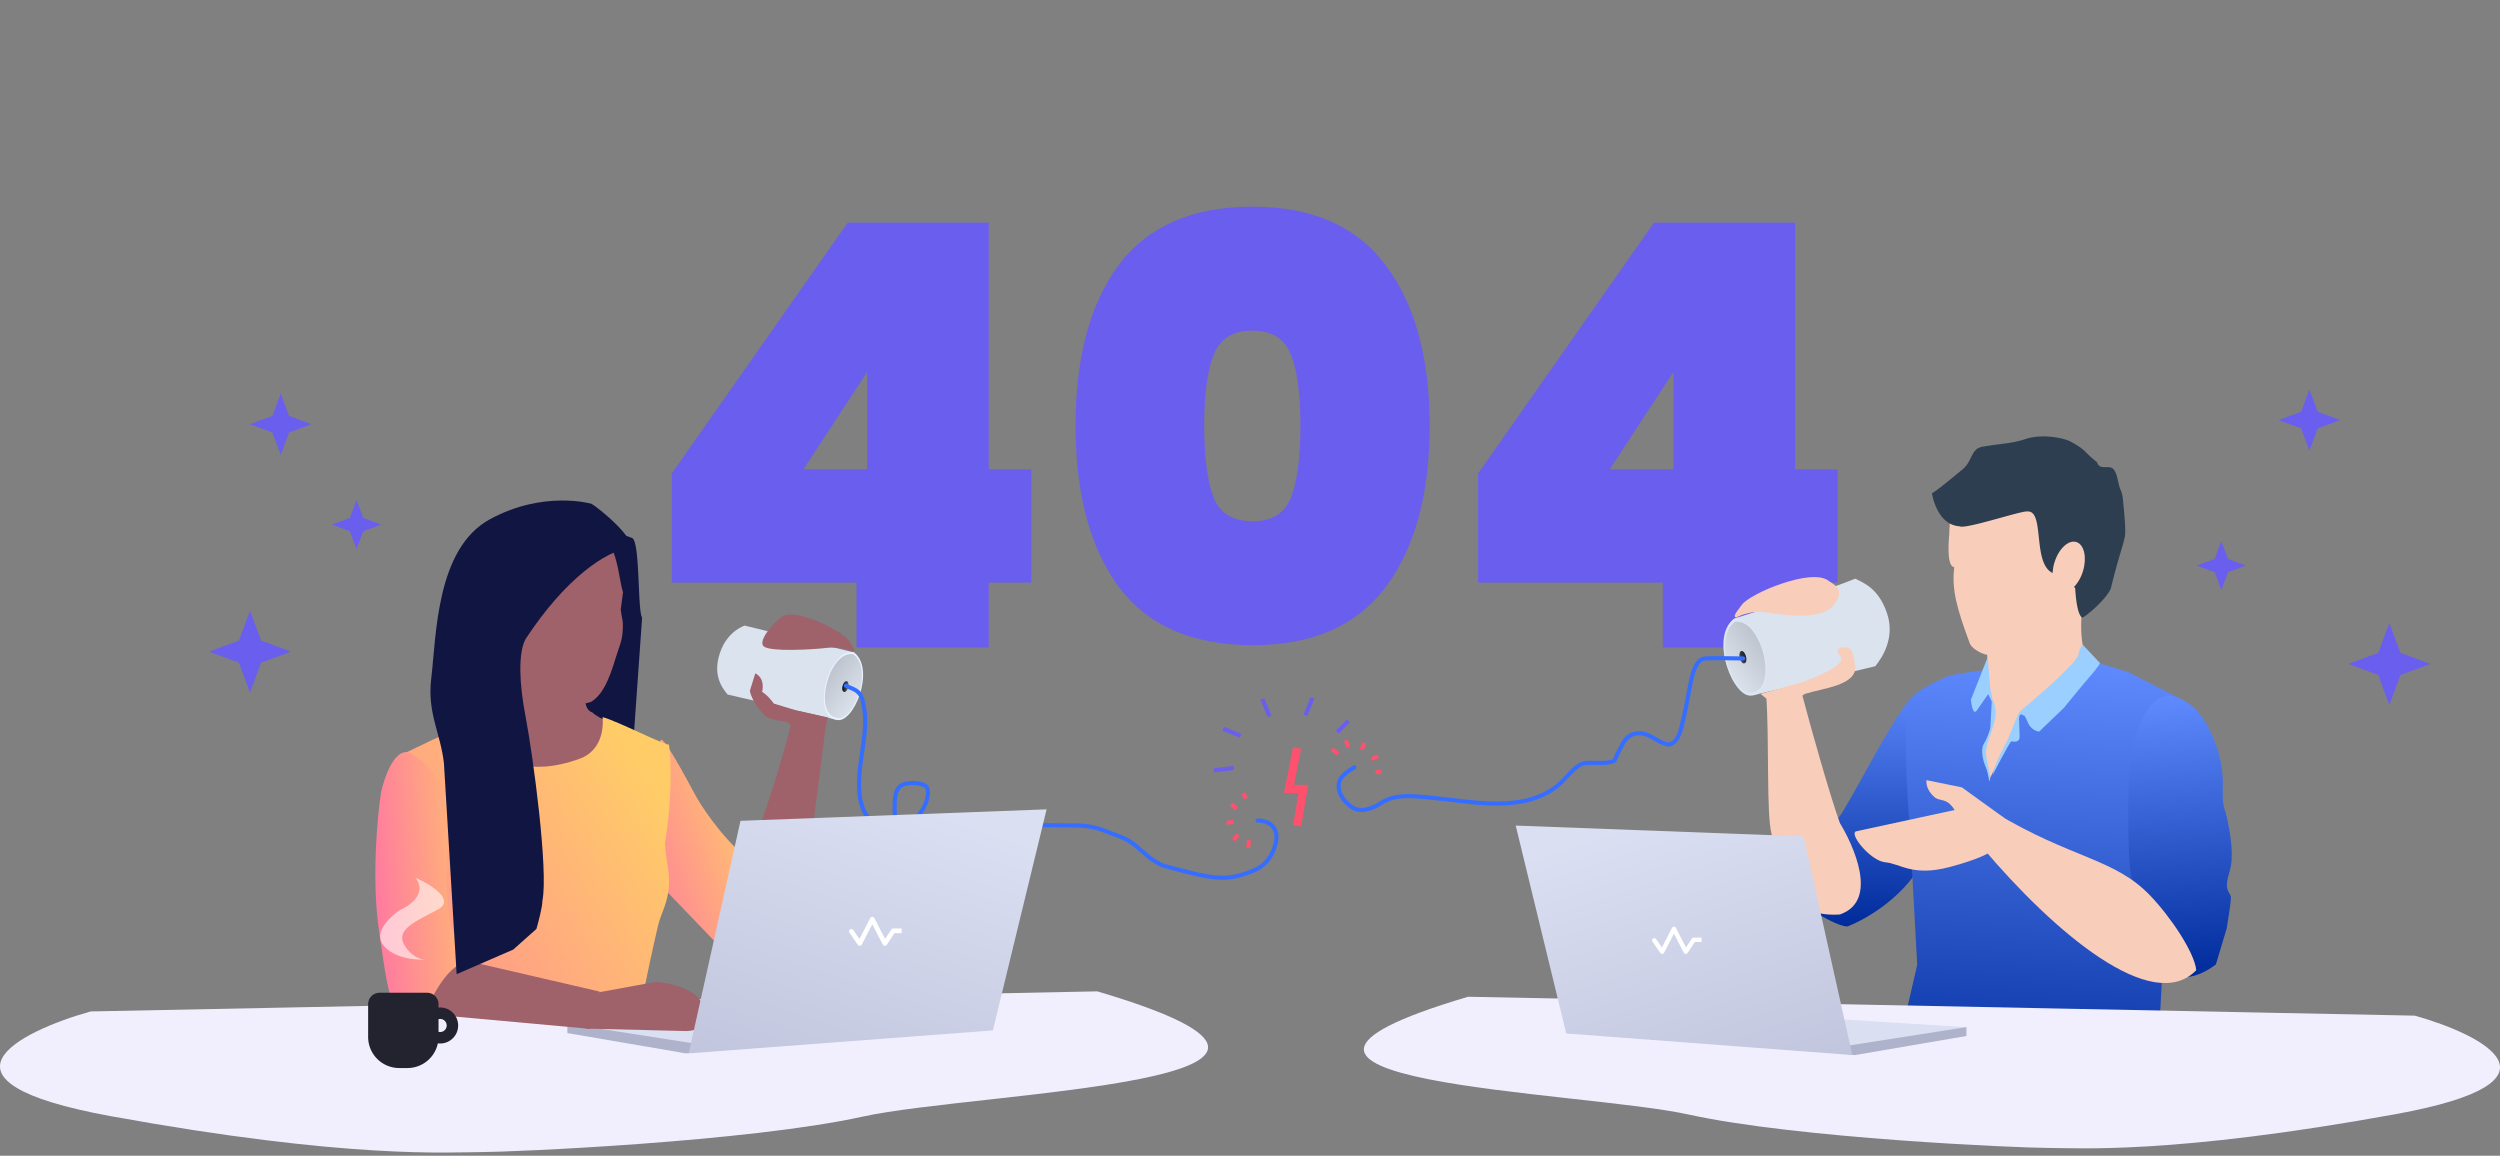 <svg xmlns="http://www.w3.org/2000/svg" xmlns:xlink="http://www.w3.org/1999/xlink" width="610" height="282" fill="none"  xmlns:v="https://vecta.io/nano"><rect width="100%" height="100%" fill="#808080" stroke="none"/><path d="M163.926 142.16v-26.64l42.912-61.2h34.416v60.192h10.368v27.648h-10.368V158h-32.256v-15.84h-45.072zm47.664-51.408l-15.552 23.76h15.552v-23.76zm50.846 13.104c0-16.608 3.504-29.664 10.512-39.168 7.104-9.504 18-14.256 32.688-14.256 14.592 0 25.44 4.8 32.544 14.4 7.104 9.504 10.656 22.512 10.656 39.024 0 16.608-3.552 29.712-10.656 39.312-7.104 9.504-17.952 14.256-32.544 14.256-14.688 0-25.584-4.752-32.688-14.256-7.008-9.6-10.512-22.704-10.512-39.312zm54.864 0c0-7.68-.768-13.44-2.304-17.28-1.536-3.936-4.656-5.904-9.36-5.904-4.8 0-7.968 1.968-9.504 5.904-1.536 3.84-2.304 9.6-2.304 17.28 0 7.776.768 13.632 2.304 17.568 1.536 3.84 4.704 5.76 9.504 5.76 4.704 0 7.824-1.92 9.36-5.76 1.536-3.936 2.304-9.792 2.304-17.568zm43.36 38.304v-26.64l42.912-61.2h34.416v60.192h10.368v27.648h-10.368V158h-32.256v-15.84H360.66zm47.664-51.408l-15.552 23.76h15.552v-23.76z" fill="#695eee"/><path d="M427.664 169.665l29.904-7.103c1.698-2.115 4.874-6.893 2.875-12.891s-5.545-7.39-7.788-8.48c-9.388 3.909-29.605 9.518-29.605 9.826-5.767 9.843.673 16.533 4.614 18.648z" fill="#dbe3ef"/><path d="M427.664 169.665c-4.614 1.329-10.655-13.984-4.614-18.648 7.152-1.146 11.596 17.79 4.614 18.648z" fill="#dce5f2"/><path d="M427.522 168.94c-4.255 1.226-9.825-12.895-4.255-17.196 6.595-1.057 10.693 16.405 4.255 17.196z" fill="url(#A)"/><path d="M425.562 161.863c-.746.215-1.724-2.263-.746-3.018 1.157-.186 1.876 2.879.746 3.018z" fill="url(#B)"/><g fill="#f8cdba"><path d="M452.641 162.341c.718 4.901-7.908 5.56-12.237 6.974l-.737.471-8.658.677-1.443-1.148 9.86-2.767c2.988-1.046 11.104-4.134 9.67-6.285s-.598-1.577 0-2.324c2.191.15 2.828-.499 3.545 4.402zm-5.145-14.769c2.51-3.347.835-4.506-1.257-5.801-3.981-3.369-19.142 2.962-21.234 5.801-1.673 2.271-2.114 2.69-1.417 3.138 1.046-.598 3.885-1.704 6.874-1.345 3.735.448 13.896 2.391 17.034-1.793zM483.67 155s2.774 6.692 0 8.911 0 29.011 0 29.011l34.516-27.123s-7.567-3.965-8.819-5.195-2.394-7.769-.73-15.536S483.67 155 483.67 155z"/><path d="M494.706 116.421c9.223 1.375 15.455 10.834 13.92 21.125-.79 7.21-3.617 14.355-15.255 20.315-3.915 2.005-6.793 2.152-8.942 1.831-.463-.111-2.874-1.039-3.716-2.484-3.265-8.742-4.56-13.464-3.869-18.835-2.11-.109-1.231-7.856-1.231-7.856.153-14.586 9.87-15.472 19.093-14.096z"/></g><path d="M478.113 128.414c1.38.814 14.93-3.776 16.49-3.613 5.114-.509 0 16.954 9.232 15.287-.13 3.006 1.35 1.973 2.512 3.428 0 0 .269 6.544 1.762 7.19 1.033-.445 5.893-4.508 6.95-7.19 1.935-7.95 2.837-9.783 3.387-12.515.301-1.271-.117-5.28-.192-6.575-.244-1.574-.16-3.64-.873-4.975-.688-1.699-.612-3.723-1.747-5.029-1.043-1.084-3.36.456-3.936-1.618-3.747-3.007-2.561-2.961-6.714-5.18-2.528-1.08-7.377-1.662-10.753-.503s-6.646 1.171-10.096 1.817a4.49 4.49 0 0 0-1.6.49c-1.067.668-1.522 2.162-2.205 3.34a6.86 6.86 0 0 1-1.643 1.913c-.643.51-6.549 5.472-7.296 5.661.513 2.924 2.325 7.794 6.722 8.072z" fill="#2c3e50"/><ellipse rx="3.641" ry="6.335" transform="matrix(-.941 -.339 -.308 .951 504.764 138.306)" fill="#f8cdba"/><path d="M466.605 170.03c4.335-4.401 12.575-4.182 15.585-4.269-1.204 9.343-8.388 35.323-12.722 43.915s-13.105 14.133-18.524 16.316c-1.204.612-10.873-3.86-13.041-8.68s9.57-15.14 12.078-19.855c4.114-6.81 12.29-23.026 16.624-27.427z" fill="url(#C)"/><path d="M439.737 169.541c2.429 9.256 7.04 25.417 9.2 31.285 3.144 5.156 9.705 18.961 0 22.302-14.848 1.048-14.948-12.979-16.679-19.646-1.314-5.059-.504-23.114-1.314-33.941h8.793z" fill="#f8cdba"/><path d="M519.174 163.943l12.044 6.147-5.219 97.145c-5.405 12.87-47.598 3.597-65.638.598l4.241-13.129.379-7.051 2.817-12.223-1.879-34.475c-.594-7.234-1.673-25.665-.163-29.865.693-1.927 8.377-6.032 10.955-6.482s7.723-1.157 7.723-1.157l-.19 3.526 2.119 4.435-.512 5.865-1.406 4.246-.354 2.927 1.478 5.383 4.846-9.757 2.274-5.771 16.046-13.476 10.439 3.114z" fill="url(#D)"/><g fill="#9acfff"><path d="M492.93 173.533s13.362-11.068 14.087-13.582 1.127-2.69 1.127-2.69l4.273 4.551s-.592 1.122-2.264 2.997-6.573 7.921-6.573 7.921l-6.006 5.766c-.653-.035-2.131-.546-2.822-2.312s-1.502-2.503-1.822-2.651z"/><path d="M490.696 178.52c1.282-3.388 1.957-4.74 2.232-4.987l.773.238.339 1c-.061-.069-.3-.252-.762-.434s-.619.556-.64.948l.149 4.526c-.084 1.567-1.63 1.091-2.021 1.07-.314-.017-4.566 8.2-4.566 8.2.571-3.308 3.214-7.173 4.496-10.561zm-5.598-9.14l1.245 2.423-.759-4.165-.589-7.299-4.094 10.386c.122 1.382.579 3.842 1.43 2.631l2.767-3.976z"/><path d="M486.722 175.752c.613-2.638-.222-4.398-.716-4.949l-.379 7.051c-.238.773-.886 2.585-1.571 3.648-.857 1.329-.221 4.113.478 5.722s.769 3.97 1.007 3.197-.43-2.97-.87-5.743 1.285-5.628 2.051-8.926z"/></g><path d="M540.484 181.174c-3.41-9.194-8.039-10.84-11.068-11.522-7.809.487-10.121 15.316-10.121 26.35 0 14.715.309 18.381 1.986 21.325 1.123 1.05 1.069.278 3.625 5.344s2.695 11.32 1.369 15.012c1.007.186 3.77.586 6.764.698s6.345-2.013 7.646-3.09l2.628-8.75c.318-1.886.97-5.996 1.035-7.344.082-1.685-1.951-1.371-.394-6.321 1.184-3.764.486-8.966-.916-14.689-1.77-4.406.857-7.818-2.554-17.013z" fill="url(#E)"/><g fill="#f8cdba"><path d="M524.454 218.321c5.189 5.332 11.037 14.167 11.431 18.407-10.674 11.077-34.618-9.182-52.051-29.804l3.01-8.606c18.573 11.162 28.936 11.089 37.61 20.003z"/><path d="M478.69 192.116l10.269 7.403-2.92 8.014c-.447.544-3.139 2.111-10.337 4.024-8.998 2.391-12.021-.832-15.686-1.159s-9.086-7.138-7.066-7.574l23.974-5.18c-1.935-3.147-3.602-1.993-4.906-3.137s-2.118-2.628-1.955-4.155l8.627 1.764z"/></g><path d="M425.353 160.66c-3.094 0-6.228-.144-9.319 0-2.448.113-3.285 4.719-3.621 6.464-.695 3.606-1.316 7.267-2.277 10.816-.397 1.467-1.531 4.152-3.491 3.645-2.354-.609-4.205-2.714-6.7-2.666-2.024.039-3.193 1.017-4.117 2.772l-1.262 2.442c-.232.478-.352 1.358-.896 1.58-1.402.572-3.141.425-4.636.425-1.377 0-2.629-.141-3.821.672-2.022 1.379-3.259 3.339-5.108 4.848-8.456 6.903-21.108 3.867-30.892 2.984-4.022-.363-8.658-1.054-12.161 1.251-1.857 1.221-4.705 2.478-6.889 1.238-1.689-.959-3.432-3.057-3.527-5.048-.123-2.597 1.874-3.543 3.81-4.884" stroke="#346dff" stroke-linecap="round" stroke-linejoin="round"/><path d="M589.212 247.818l-231.006-4.61c-71.34 21.111 27.375 22.916 53.824 28.739s80.606 8.144 87.643 8.144 30.331 1.699 84.929-8.25c43.677-7.959 21.272-19.332 4.61-24.023z" fill="#f1effd"/><path d="M417.718 246.735l62.323 3.924-27.764 5.717-59.725-4.633 25.166-5.008z" fill="#dbdff2"/><path d="M479.806 252.781l-27.184 4.657-1.843-.162v-2.116l29.027-4.54v2.161z" fill="#aeb2ca"/><path d="M440.077 204.075l-70.242-2.634 12.326 50.729 69.803 5.268-11.887-53.363z" fill="url(#F)"/><path fill-rule="evenodd" d="M408.446 226.121c.199 0 .381.112.473.289l2.466 4.757 1.421-2.147c.099-.149.266-.239.445-.239h1.921c0-.403 0 .268 0 .564v.511h-1.636l-1.763 2.662c-.105.158-.284.249-.473.239a.54.54 0 0 1-.445-.288l-2.409-4.649-2.41 4.649c-.086.166-.253.275-.439.287s-.365-.075-.472-.229l-1.922-2.781a.54.54 0 0 1 .133-.748c.242-.169.575-.109.744.135l1.418 2.051 2.475-4.774c.092-.177.274-.289.473-.289z" fill="#fff"/><path d="M156.673 150.678c-1.13-1.557-.459-18.579-2.43-19.388-1.089-.448-2.333-.941-3.596-.801-1.025.099-1.852.69-2.801 1.03-2.117.762-4.452 1.1-6.6 1.696-2.956.822-6.036 2.505-6.447 5.045-.099 1.233.174 2.461.795 3.573.657 1.398 1.428 2.756 2.307 4.066 1.003 1.484 2.201 3.091 1.763 4.779-.378 1.458-1.822 2.473-2.868 3.773s-1.549 2.848-2.297 4.295a17.35 17.35 0 0 0-1.691 3.494c-.493 1.9.163 3.844.864 5.678 1.043 2.731 2.483 5.692 5.641 6.885 1.857.701 4.01.648 6.028.959l8.902 9.417 2.43-34.501z" fill="#101542"/><path d="M144.545 173.835c-4.106-1.214 0-13.102 0-13.102l-21.545.001 1.828 13.101c-.262 3.653-13.45 6.846-13.45 6.846l9.607 14.578c2.491 1.011 21.841-1.787 25.68-7.371 1.749-2.545 5.596-8.052 5.099-10.136 0 0-6.115-2.669-7.219-3.917z" fill="#9f616a"/><path d="M181.512 233.835c-1.037-3.176 1.298-16.744 2.595-23.131-6.227-4.143-11.985-12.428-14.086-16.053-2.1-3.798-8.896-16.817-8.896-13.667 0 0-8.296-2.483-8.852-1.735-.124 5.236-4.994 24.293-4.697 29.264s12.252 4.55 13.549 7.37l20.387 21.232c.433.23 1.038-.104 0-3.28z" fill="url(#G)"/><path d="M147.024 174.977c3.543.907 15.633 7.118 16.217 6.692 0 0 1.352 9.723-.982 24.02.1 3.563 1.144 6.779.982 10.066-.234 4.739-1.929 6.845-2.702 10.179-3.198 13.805-3.315 16.471-4.421 19.102s-1.35 13.726-1.35 13.726c1.615 5.607-1.175-1.206 3.198 13.094-48.361 12.113-51.327 5.846-56.964 0 0 0 4.965-19.795 4.965-25.079s-1.495-17.63-1.495-17.63c-2.579-10.952-9.015-43.991-5.931-45.297s11.089-5.764 13.077-5.287c2.783 2.706 6.044 3.97 15.762 7.91 2.434.987 7.719 1.001 14.152-1.375 5.146-1.9 5.805-7.307 5.492-10.121z" fill="url(#H)"/><path d="M204.341 175.676l-26.812-6.211c-1.566-1.875-3.66-4.976-1.816-10.292s6.003-6.53 6.003-6.53l26.582 6.53c4.463 7.322-.322 14.628-3.957 16.503z" fill="#dbe3ef"/><g fill="#9f616a"><path d="M118.821 146.697c-1.089-9.438 8.148-17.934 17.176-18.976 15.125-1.745 14.177 10.585 16.019 16.824l-.56 4.213c.255 2.216.659 2.417.488 5.113-.175 2.746-.808 3.668-1.63 6.399-1.808 6.011-3.314 9.179-6.028 10.958-6.199 2.181-13.179-2.529-17.277-5.858-6.469-5.253-7.521-12.895-8.188-18.673zm74.222 30.02c-4.613 17.671-8.886 27.892-9.788 31.628-2.152 8.918-5.775 27.434.902 27.434 6.441 0 9.699-8.362 11.372-15.762 1.25-5.534 2.958-19.093 5.876-42.274l.13-1.026h-8.492z"/><path d="M201.996 175.049l-7.728-1.71-5.447-1.663c-1.498-2.087-2.859-2.872-2.859-2.872s.887-3.231-1.673-4.512l-1.321 4.278c.599 2.927 3.052 5.38 3.907 6.234l.014.015c1.544.924 3.372.988 5.271 1.33l1.184 1.378h7.993l.659-2.478zm-15.599-17.295c-1.714-1.312 2.642-6.187 4.572-7.381 3.125-1.934 14.118 3.239 16.048 5.857 1.543 2.095 1.684 2.368 1.041 2.781-.965-.551-3.717-1.246-6.473-.915-3.445.413-13.473.97-15.188-.342z"/></g><path d="M204.123 175.641c4.139 1.159 9.635-12.428 4.216-16.499-6.416-1-10.479 15.75-4.216 16.499z" fill="#e8f1ff"/><path d="M204.221 175.159c3.897 1.092 9.072-11.702 3.969-15.534-6.04-.942-9.866 14.829-3.969 15.534z" fill="url(#I)"/><path d="M206.01 168.833c.67.188 1.547-1.975.67-2.634-1.038-.162-1.684 2.513-.67 2.634z" fill="url(#J)"/><path d="M206.373 167.318c.969.475 2.084.761 2.907 1.474 1.096.95 1.199 2.116 1.474 3.475.945 4.669-.264 9.782-.838 14.426-.592 4.787-.969 13.126 5.029 14.778 1.615.445 3.965.672 5.598.338 2.013-.41 4.116-3.345 4.989-5.029.538-1.038 1.647-4.27.122-5.125-1.367-.765-4.526-.872-5.841.055-1.771 1.248-1.514 4.458-1.514 6.381 0 2.714 2.791 4.767 4.921 5.922 2.886 1.565 5.489 2.722 8.788 2.921 6.616.398 11.949-3.518 18.145-5.043 3.162-.779 6.592-.501 9.816-.501 3.371 0 6.291-.009 9.438 1.271 2.363.961 5.175 1.68 7.193 3.286 2.365 1.883 4.369 4.128 7.247 5.273 12.339 3.31 15.032 3.951 21.664 1.354 3.46-1.354 4.969-3.834 5.717-6.627.914-3.415-.897-5.733-4.381-5.733" stroke="#346dff" stroke-linecap="round" stroke-linejoin="round"/><path d="M22.105 246.794l245.633-4.903c75.856 22.448-29.109 24.368-57.233 30.56s-85.709 8.659-93.191 8.659-32.252 1.806-90.307-8.772c-46.443-8.463-22.62-20.556-4.902-25.544z" fill="#f1effd"/><path d="M204.457 245.642l-66.269 4.173 29.522 6.079 63.507-4.926-26.76-5.326z" fill="#dbdff2"/><path d="M138.438 252.071l28.905 4.952 1.96-.172v-2.25l-30.865-4.828v2.298z" fill="#aeb2ca"/><path d="M146.253 241.93l-34.3-7.943c-21.536-1.431-15.551 8.235-9.866 13.247l41.964 3.818 2.202-9.122z" fill="#9f616a"/><path d="M109.799 198.68l-.917 10.78-.008 6.233.925 10.22 2.655 5.006c1.142 1.259 3.197 3.743 2.275 3.613-5.14.103-9.509 8.696-11.051 12.98 0 0-5.488-.9-7.06-2.025s-2.458-6.354-4.202-18.791-.354-27.411.558-33.343c.736-3.474 3.064-10.302 6.49-9.817 6.937 2.923 9.78 11.314 10.334 15.144z" fill="url(#K)"/><path d="M159.961 239.581l-14.398 2.647-2.675 8.747 24.672.61c2.547-.105 4.95-1.387 5.833-2.015-.359-1.855-1.879-5.995-5.087-7.718s-6.9-2.232-8.345-2.271z" fill="#9f616a"/><path d="M180.681 200.281l74.69-2.801-13.106 53.941-74.223 5.602 12.639-56.742z" fill="url(#L)"/><path fill-rule="evenodd" d="M212.841 223.723c.211 0 .405.118.503.307l2.622 5.058 1.511-2.282c.105-.159.283-.255.472-.255h2.044c0-.428 0 .285 0 .6v.543h-1.74l-1.875 2.831c-.111.168-.302.264-.502.253s-.381-.127-.473-.306l-2.562-4.942-2.562 4.942a.57.57 0 0 1-.468.306c-.198.013-.388-.08-.502-.244l-2.043-2.957c-.179-.259-.116-.615.142-.795s.611-.116.79.143l1.508 2.182 2.631-5.077c.098-.189.292-.307.504-.307z" fill="#fff"/><g fill="#23222f"><path d="M89.825 245.027c0-1.544 1.252-2.795 2.796-2.795h11.581c1.544 0 2.796 1.251 2.796 2.795v7.987a7.59 7.59 0 0 1-7.588 7.588h-1.997a7.59 7.59 0 0 1-7.588-7.588v-7.987z"/><path fill-rule="evenodd" d="M107.397 251.816c.882 0 1.597-.715 1.597-1.597a1.6 1.6 0 0 0-1.597-1.598 1.6 1.6 0 0 0-1.597 1.598c0 .882.715 1.597 1.597 1.597zm0 2.796c2.426 0 4.393-1.967 4.393-4.393s-1.967-4.393-4.393-4.393-4.393 1.967-4.393 4.393 1.967 4.393 4.393 4.393z"/></g><path d="M106.843 221.924c4.367-2.359-1.82-6.149-5.46-7.749 2.853 3.73-1.188 6.72-3.565 7.749-2.562 1.622-6.975 5.677-4.122 8.914 2.559 2.904 7.283 3.412 9.97 3.288a3.04 3.04 0 0 0 .837-.065c-.248.028-.529.051-.837.065-1.263-.062-3.224-.771-4.845-3.288-2.562-3.977 2.562-5.966 8.022-8.914z" fill="#fff" fill-opacity=".58"/><path d="M144.32 122.927c1.342.675 11.703 9.042 8.998 10.855-5.23.648-15.229 7.084-25.107 22.188-1.818 3.485-1.507 10.866 0 18.739 1.885 9.842 5.606 37.711 4.14 45.04 0 1.507-.977 5.235-1.466 6.91l-5.647 5.031-13.82 6.004-3.1-51.468c-.837-7.399-4.105-12.266-3.1-20.642 1.256-10.47 1.169-31.717 14.313-38.882s24.789-3.775 24.789-3.775z" fill="#101542"/><path d="M307.994 170.537l1.794 4.25m-11.345 3.017l4.274 1.737m-6.55 8.432l4.868-.622m27.982-11.45l-2.724 2.75m-6.037-8.386l-1.737 4.273" stroke="#695eee"/><path d="M332.898 181.266l-.663 1.631m-3.877-2.248l.685 1.623m-4.043.508l1.482 1.146m10.643 4.462l-1.477.007m.633-3.893l-1.622.684m-35.39 15.592l1.744-.241m-.008 4.48l1.062-1.404m2.462 3.248l.252-1.856m-1.458-11.448l.745 1.276m-3.688 1.397l1.404 1.063" stroke="#ff506d"/><path d="M583 152l2.701 7.299L593 162l-7.299 2.701L583 172l-2.701-7.299L573 162l7.299-2.701L583 152zm-41-20l1.621 4.379L548 138l-4.379 1.621L542 144l-1.621-4.379L536 138l4.379-1.621L542 132zm21.5-37l2.026 5.474L571 102.5l-5.474 2.026L563.5 110l-2.026-5.474L556 102.5l5.474-2.026L563.5 95zM61 149l2.701 7.299L71 159l-7.299 2.701L61 169l-2.701-7.299L51 159l7.299-2.701L61 149zm26-27l1.621 4.379L93 128l-4.379 1.621L87 134l-1.621-4.379L81 128l4.379-1.621L87 122zM68.5 96l2.026 5.474L76 103.5l-5.474 2.026L68.5 111l-2.026-5.474L61 103.5l5.474-2.026L68.5 96z" fill="#695eee"/><path d="M316.5 182.5l-2 10h3.5l-1.5 9" stroke="#ff506d" stroke-width="2"/><defs><linearGradient id="A" x1="430.755" y1="159.009" x2="417.354" y2="168.784" xlink:href="#M"><stop stop-color="#bfc6d0"/><stop offset="1" stop-color="#edf2fb"/></linearGradient><linearGradient id="B" x1="423.609" y1="161.693" x2="426.13" y2="160.661" xlink:href="#M"><stop stop-color="#617188"/><stop offset="1" stop-color="#1b2027"/></linearGradient><linearGradient id="C" x1="459.914" y1="165.761" x2="459.914" y2="226.049" xlink:href="#M"><stop stop-color="#5f8bff"/><stop offset="1" stop-color="#002b9b"/></linearGradient><linearGradient id="D" x1="498.837" y1="160.297" x2="492.767" y2="273.257" xlink:href="#M"><stop stop-color="#5f8bff"/><stop offset="1" stop-color="#002b9b"/></linearGradient><linearGradient id="E" x1="529.621" y1="169.639" x2="533.905" y2="238.358" xlink:href="#M"><stop stop-color="#5f8bff"/><stop offset="1" stop-color="#002b9b"/></linearGradient><linearGradient id="F" x1="404.271" y1="198.802" x2="433.575" y2="288.756" xlink:href="#M"><stop stop-color="#dbdff2"/><stop offset="1" stop-color="#b8bdd7"/></linearGradient><linearGradient id="G" x1="140.184" y1="237.231" x2="193.204" y2="218.862" xlink:href="#M"><stop stop-color="#ff52ba"/><stop offset="1" stop-color="#ffcc68"/></linearGradient><linearGradient id="H" x1="24.804" y1="280.786" x2="159.615" y2="192.148" xlink:href="#M"><stop stop-color="#ff52ba"/><stop offset="1" stop-color="#ffcc68"/></linearGradient><linearGradient id="I" x1="201.28" y1="166.187" x2="213.449" y2="175.225" xlink:href="#M"><stop stop-color="#bfc6d0"/><stop offset="1" stop-color="#edf2fb"/></linearGradient><linearGradient id="J" x1="208.218" y1="166.816" x2="205.688" y2="166.593" xlink:href="#M"><stop stop-color="#adb3b8"/><stop offset="1" stop-color="#090c11"/></linearGradient><linearGradient id="K" x1="78.901" y1="244.066" x2="123.622" y2="240.356" xlink:href="#M"><stop stop-color="#ff52ba"/><stop offset="1" stop-color="#ffcc68"/></linearGradient><linearGradient id="L" x1="218.755" y1="194.674" x2="187.596" y2="290.324" xlink:href="#M"><stop stop-color="#dbdff2"/><stop offset="1" stop-color="#b8bdd7"/></linearGradient><linearGradient id="M" gradientUnits="userSpaceOnUse"/></defs></svg>